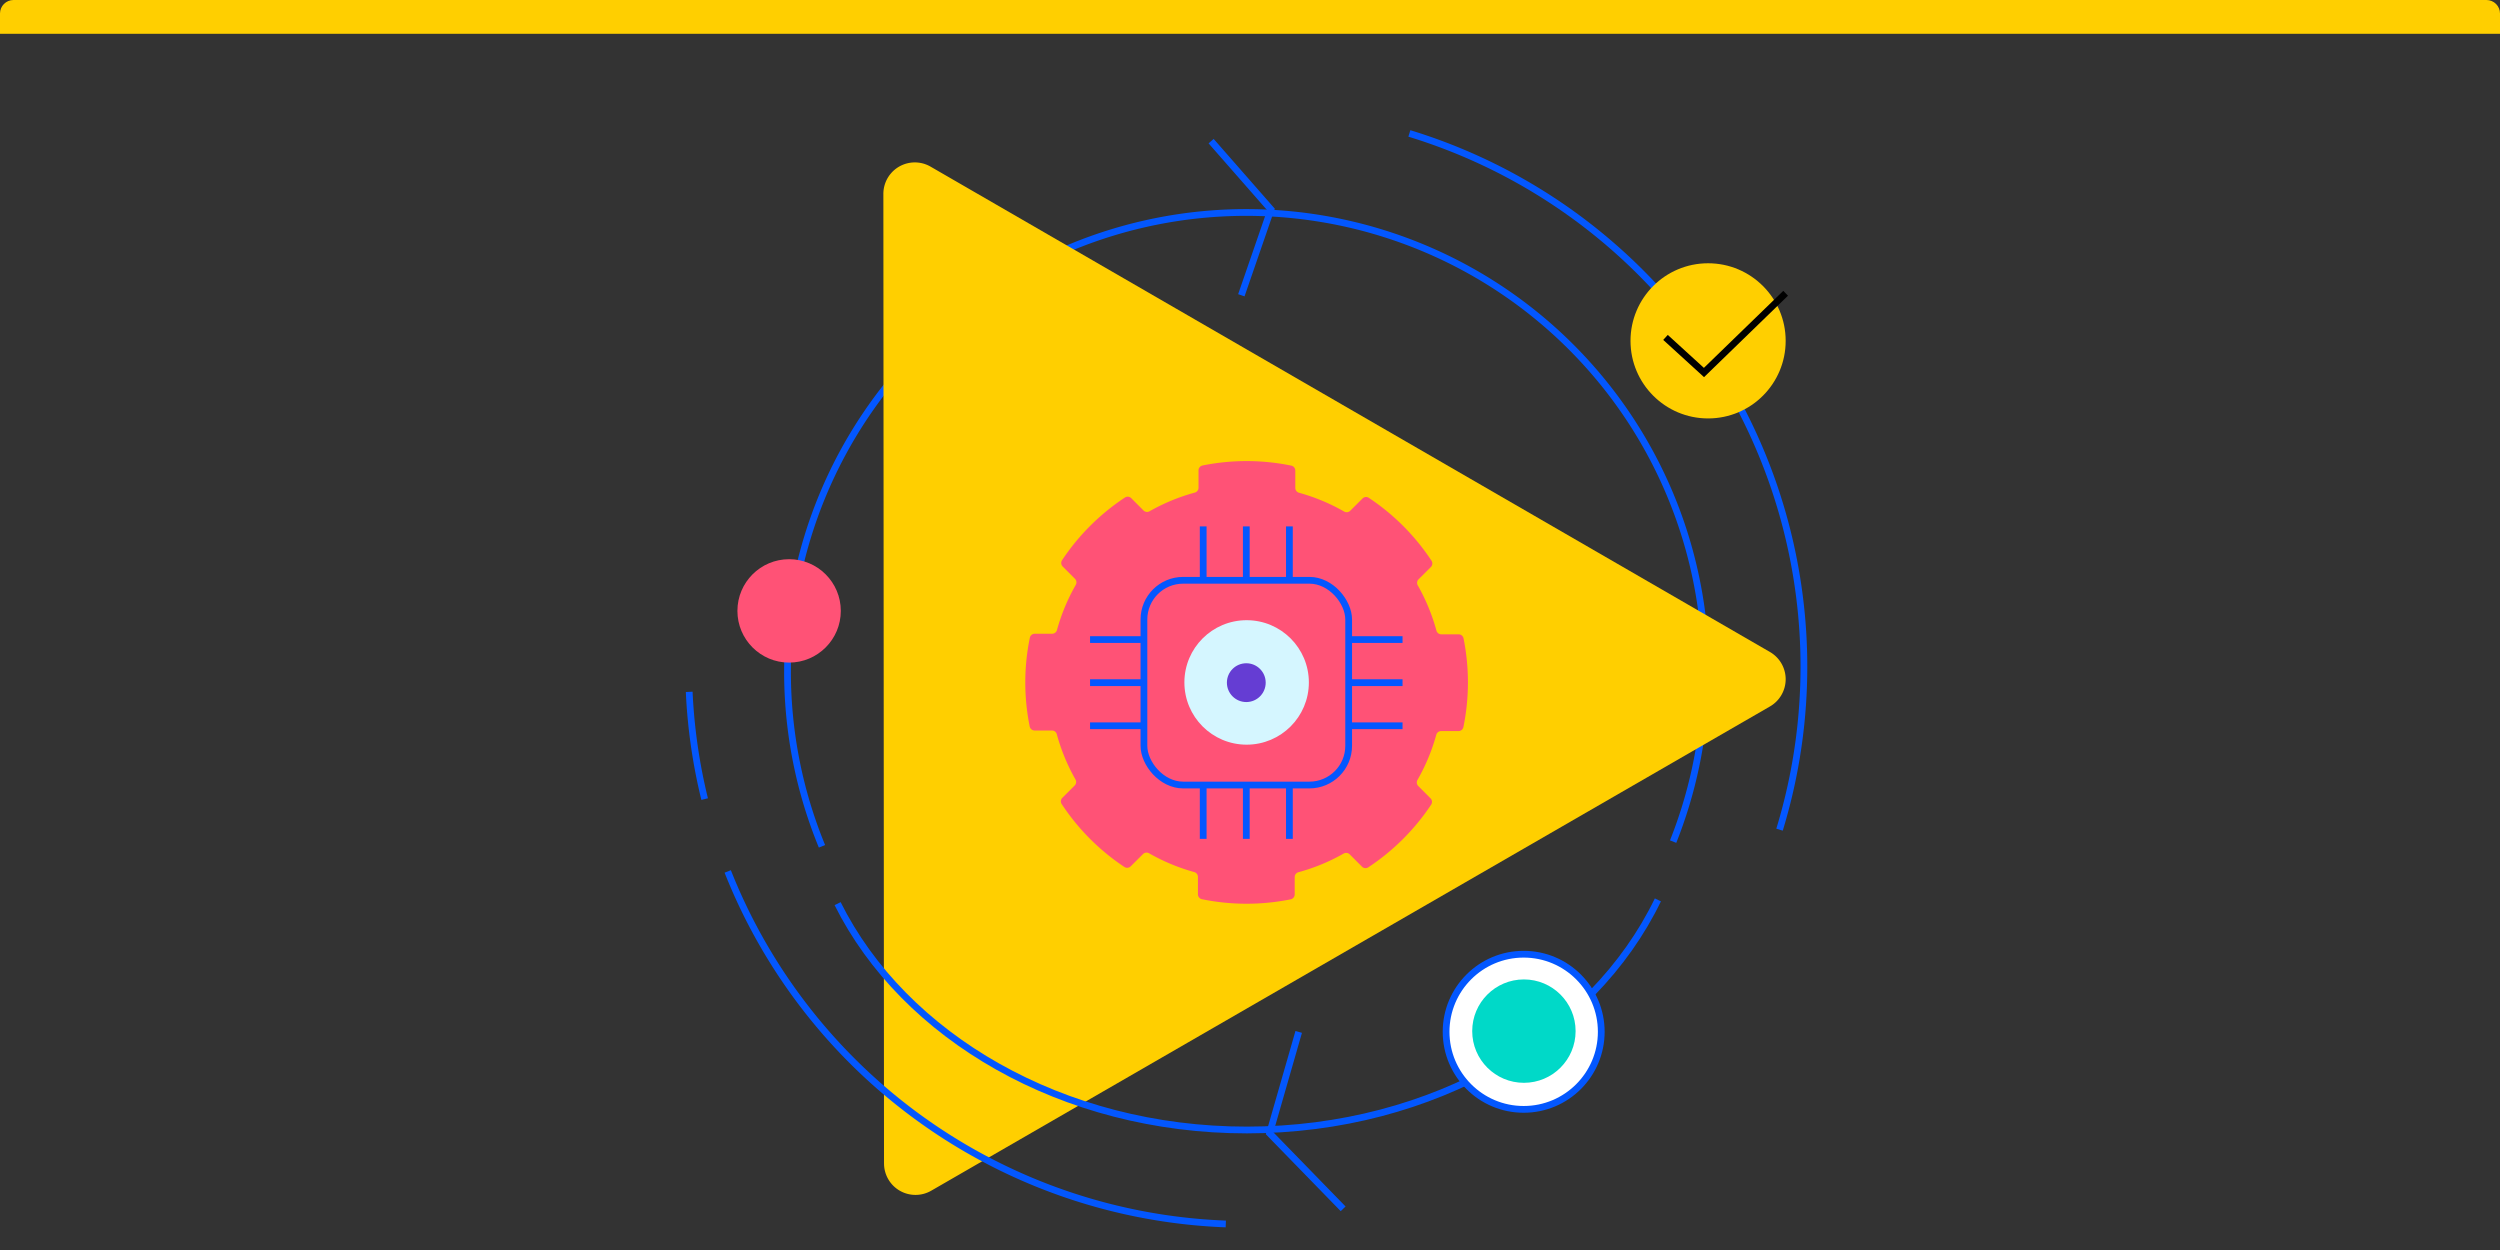 <?xml version="1.0" encoding="UTF-8"?>
<svg xmlns="http://www.w3.org/2000/svg" width="370" height="185" viewBox="0 0 370 185">
  <rect x="0" y="0" width="370" height="185" fill="#333333" stroke="none"/>
  <defs>
    <clipPath id="a">
      <path d="M2 0h366a2 2 0 0 1 2 2v183H0V2a2 2 0 0 1 2-2Z" style="stroke:#707070;fill:#fff" />
    </clipPath>
    <style>.c{fill:#ffcf00}.d,.e{fill:none;stroke:#0357ff}.e{stroke-miterlimit:10}.i{fill:#ff5276}</style>
  </defs>
  <g style="clip-path:url(#a)">
    <path class="c" d="M0 0h370v5H0Z" />
    <path class="d" d="M121.653 125.253a67.758 67.758 0 0 1-5.1-25.826v-.081a67.9 67.9 0 0 1 67.9-67.9 67.984 67.984 0 0 1 63.17 93.114" />
    <g transform="translate(102.001 19.749)">
      <path class="c" d="m28.833 152.45-.095-143.5a4.656 4.656 0 0 1 6.989-4.035l124.224 71.83a4.656 4.656 0 0 1 0 8.063l-124.13 71.667a4.657 4.657 0 0 1-6.985-4.03Z" />
      <path class="e" d="M2.288 98.518A82.2 82.2 0 0 1 .001 82.644M79.415 161.398a82.664 82.664 0 0 1-73.713-52.173M106.584 0a82.517 82.517 0 0 1 54.787 103.041M96.785 159.157l-10.889-11.185 4.312-15M77.245 1.14l8.858 10.108-4.385 12.703" />
      <path class="d" d="M143.367 113.432c-9.634 19.945-33.219 34.045-60.8 34.059-27.349.013-50.791-13.83-60.6-33.5" />
      <g transform="translate(112.021 121.474)">
        <circle cx="11.482" cy="11.482" style="stroke-miterlimit:10;stroke:#0357ff;fill:#fff" r="11.482" />
        <circle cx="7.651" cy="7.651" transform="translate(3.865 3.732)" style="fill:#00d9c8" r="7.651" />
      </g>
      <g transform="translate(139.314 19.215)">
        <circle class="c" cx="11.482" cy="11.482" r="11.482" />
        <path d="m1965.1 5818.288-12.087 11.726-5.693-5.195" transform="translate(-1942.141 -5813.847)" style="stroke:#000;stroke-miterlimit:10;fill:none" />
      </g>
      <circle class="i" cx="7.651" cy="7.651" transform="translate(7.136 63.013)" r="7.651" />
    </g>
    <path transform="translate(102.129 18.628)" style="fill:none" d="M0 0h164.745v164.745H0z" />
    <g transform="translate(151.744 68.244)">
      <g>
        <path class="i" d="M0 32.708a32.9 32.9 0 0 0 .65 6.563.747.747 0 0 0 .729.6h2.567a.74.74 0 0 1 .715.543 28.946 28.946 0 0 0 2.763 6.7.745.745 0 0 1-.118.9l-1.819 1.814a.741.741 0 0 0-.1.93 32.935 32.935 0 0 0 9.284 9.312.741.741 0 0 0 .931-.1l1.819-1.812a.743.743 0 0 1 .9-.115 29 29 0 0 0 6.687 2.781.74.74 0 0 1 .541.717v2.566a.748.748 0 0 0 .6.733 32.952 32.952 0 0 0 13.123.018.746.746 0 0 0 .6-.73v-2.565a.74.74 0 0 1 .543-.715 28.913 28.913 0 0 0 6.7-2.764.748.748 0 0 1 .9.119l1.813 1.818a.741.741 0 0 0 .931.1 32.937 32.937 0 0 0 9.312-9.284.741.741 0 0 0-.1-.931l-1.813-1.819a.748.748 0 0 1-.115-.9 28.943 28.943 0 0 0 2.783-6.687.739.739 0 0 1 .717-.542h2.567a.749.749 0 0 0 .731-.6 32.981 32.981 0 0 0 .019-13.123.749.749 0 0 0-.729-.6h-2.567a.741.741 0 0 1-.715-.543 28.963 28.963 0 0 0-2.763-6.7.744.744 0 0 1 .118-.9l1.819-1.815a.742.742 0 0 0 .1-.931 32.952 32.952 0 0 0-9.284-9.311.741.741 0 0 0-.931.1l-1.819 1.814a.752.752 0 0 1-.9.115 28.872 28.872 0 0 0-6.688-2.783.741.741 0 0 1-.541-.718V1.397a.746.746 0 0 0-.6-.73 32.914 32.914 0 0 0-13.123-.02.746.746 0 0 0-.6.729v2.569a.742.742 0 0 1-.543.714 28.973 28.973 0 0 0-6.7 2.762.748.748 0 0 1-.9-.117l-1.813-1.817a.737.737 0 0 0-.93-.1 32.941 32.941 0 0 0-9.312 9.284.739.739 0 0 0 .1.93l1.814 1.82a.749.749 0 0 1 .115.9 28.848 28.848 0 0 0-2.783 6.687.74.74 0 0 1-.717.54H1.401a.747.747 0 0 0-.731.6 32.9 32.9 0 0 0-.67 6.56Z" />
        <circle cx="9.211" cy="9.211" r="9.211" transform="translate(23.546 23.545)" style="fill:#d5f6ff" />
      </g>
      <circle cx="2.871" cy="2.871" transform="translate(29.837 29.918)" style="fill:#653dd3" r="2.871" />
      <g transform="translate(9.584 9.665)">
        <rect class="e" width="30.3" height="30.3" rx="5.803" transform="translate(7.974 7.974)" />
        <path class="e" d="M16.745 0v7.974M23.124 0v7.974M29.503 0v7.974M16.745 38.273v7.974M23.124 38.273v7.974M29.503 38.273v7.974" />
        <g>
          <path class="e" d="M0 29.503h7.974M0 23.124h7.974M0 16.745h7.974" />
        </g>
        <g>
          <path class="e" d="M38.274 29.503h7.974M38.274 23.124h7.974M38.274 16.745h7.974" />
        </g>
      </g>
    </g>
  </g>
</svg>